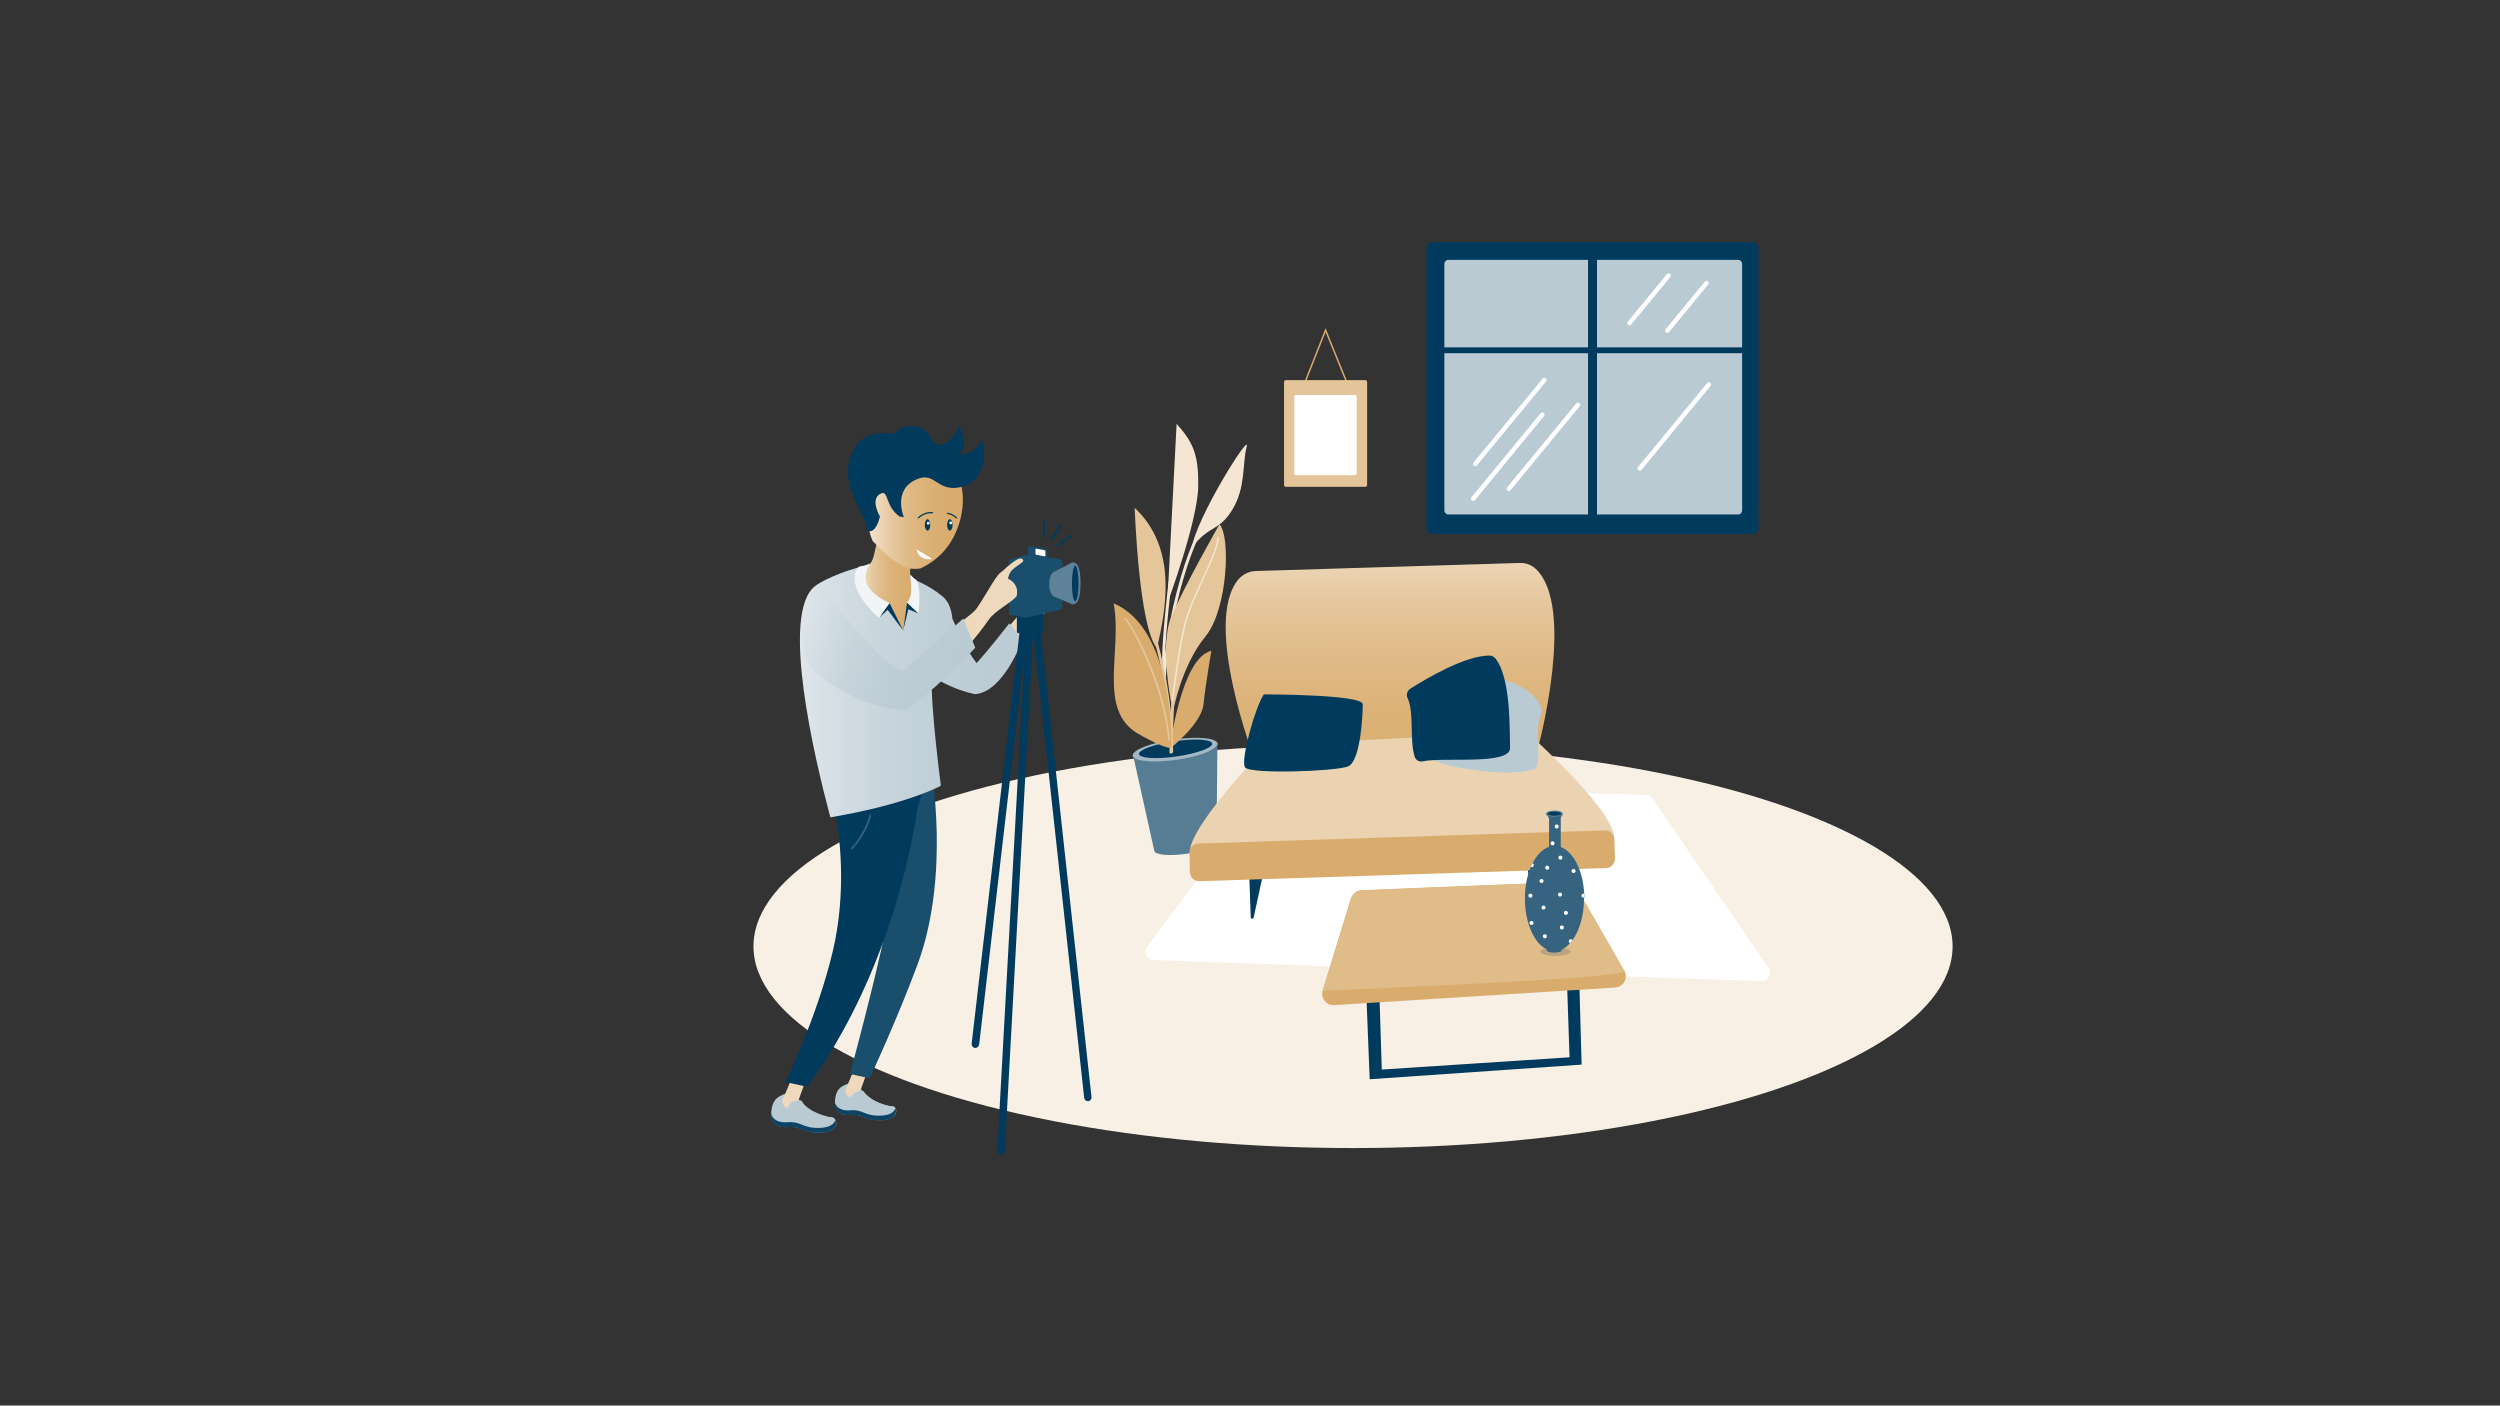 <?xml version="1.0" encoding="utf-8"?>
<!-- Generator: Adobe Illustrator 25.2.1, SVG Export Plug-In . SVG Version: 6.00 Build 0)  -->
<svg version="1.1" xmlns="http://www.w3.org/2000/svg" xmlns:xlink="http://www.w3.org/1999/xlink" x="0px" y="0px"
	 viewBox="0 0 1366 768" style="enable-background:new 0 0 1366 768;" xml:space="preserve">
<rect x="0" y="0" width="1366" height="768" fill="#333333" stroke="none"/>
<style type="text/css">
	.st0{fill:#F8F0E5;}
	.st1{fill:#BACAD3;}
	.st2{fill:#0D4465;}
	.st3{fill:#EED9BC;}
	.st4{fill:#194E6D;}
	.st5{fill:#003A5D;}
	.st6{fill:none;stroke:#33617D;stroke-linecap:round;stroke-miterlimit:10;}
	.st7{fill:#F4E6D3;}
	.st8{fill:#FFFFFF;}
	.st9{fill:url(#SVGID_1_);}
	.st10{fill:#A3B8C5;}
	.st11{fill:#577D94;}
	.st12{fill:url(#SVGID_2_);}
	.st13{fill:#EBD3B2;}
	.st14{fill:#D9AC6D;}
	.st15{fill:#E5C69A;}
	.st16{fill:none;stroke:#D9AC6D;stroke-width:0.814;stroke-miterlimit:10;}
	.st17{fill:#E4C599;}
	.st18{fill:#5E8399;}
	.st19{fill:none;stroke:#003A5D;stroke-linecap:round;stroke-miterlimit:10;}
	.st20{fill:url(#SVGID_3_);}
	.st21{fill:#F2F5F7;}
	.st22{fill:url(#SVGID_4_);}
	.st23{fill:none;stroke:#003A5D;stroke-width:0.706;stroke-linecap:round;stroke-miterlimit:10;}
	.st24{fill:url(#SVGID_5_);}
	.st25{fill:#E0BC89;}
	.st26{opacity:0.18;fill:#003A5D;}
	.st27{fill:#36637F;}
	.st28{fill:#597F96;}
	.st29{fill:#E5EBEF;}
	.st30{fill:url(#SVGID_6_);}
	.st31{fill:url(#SVGID_7_);}
	.st32{fill:url(#SVGID_8_);}
	.st33{fill:none;stroke:#33617D;stroke-width:1.127;stroke-linecap:round;stroke-miterlimit:10;}
	.st34{fill:none;stroke:#003A5D;stroke-width:0.645;stroke-linecap:round;stroke-miterlimit:10;}
	.st35{fill:#E1BD8A;}
	.st36{fill:url(#SVGID_9_);}
	.st37{fill:url(#SVGID_10_);}
	.st38{fill:url(#SVGID_11_);}
	.st39{fill:url(#SVGID_12_);}
	.st40{fill:none;stroke:#B2C4CE;stroke-width:1.127;stroke-linecap:round;stroke-miterlimit:10;}
	.st41{fill:#33617D;}
	.st42{fill:#A6BAC6;}
	.st43{fill:none;stroke:#003A5D;stroke-width:1.127;stroke-linecap:round;stroke-linejoin:round;stroke-miterlimit:10;}
	.st44{fill:#BACAD3;stroke:#003A5D;stroke-width:0.757;stroke-linecap:round;stroke-linejoin:round;stroke-miterlimit:10;}
	.st45{fill:none;stroke:#003A5D;stroke-width:0.899;stroke-linecap:round;stroke-linejoin:round;stroke-miterlimit:10;}
	.st46{fill:none;stroke:#003A5D;stroke-width:0.856;stroke-linecap:round;stroke-linejoin:round;stroke-miterlimit:10;}
	.st47{fill:#809CAE;}
	.st48{fill:#C2D0D8;}
	.st49{fill:none;stroke:#003A5D;stroke-width:1.653;stroke-linecap:round;stroke-miterlimit:10;}
	.st50{fill:#B2C4CE;}
	.st51{fill:none;stroke:#B2C4CE;stroke-width:2.995;stroke-linecap:round;stroke-linejoin:round;stroke-miterlimit:10;}
	.st52{fill:#4C758E;}
	.st53{fill:#E3C294;}
	.st54{fill:#DAAE70;}
	.st55{fill:url(#SVGID_13_);}
	.st56{fill:#E3E9ED;}
	.st57{fill:url(#SVGID_14_);}
	.st58{fill:#245674;}
	.st59{fill:url(#SVGID_15_);}
	.st60{fill:url(#SVGID_16_);}
	.st61{fill:none;stroke:#E0BB87;stroke-linecap:round;stroke-linejoin:round;stroke-miterlimit:10;}
	.st62{fill:#D9E1E7;}
	.st63{fill:#ECD5B6;}
	.st64{fill:url(#SVGID_17_);}
	.st65{fill:url(#SVGID_18_);}
	.st66{fill:#CCD8DF;}
	.st67{fill:none;stroke:#003A5D;stroke-width:0.965;stroke-linecap:round;stroke-linejoin:round;stroke-miterlimit:10;}
	.st68{fill:none;stroke:#003A5D;stroke-width:0.894;stroke-linecap:round;stroke-linejoin:round;stroke-miterlimit:10;}
	.st69{opacity:0.53;}
	.st70{fill:#EED9BC;stroke:#D9AC6D;stroke-width:0.5;stroke-linecap:round;stroke-miterlimit:10;}
	.st71{fill:#F2E3CD;}
	.st72{fill:#ECD5B5;}
	.st73{fill:#F1E1CA;}
	.st74{fill:#FBF7F0;}
	.st75{fill:none;stroke:#F1E1CA;stroke-width:1.013;stroke-miterlimit:10;}
	.st76{fill:none;stroke:#E1BD8A;stroke-width:1.454;stroke-miterlimit:10;}
	.st77{fill:none;stroke:#99B0BE;stroke-width:1.023;stroke-linecap:round;stroke-linejoin:round;stroke-miterlimit:10;}
	.st78{fill:#E6C9A0;}
	.st79{fill:url(#SVGID_19_);}
	.st80{fill:url(#SVGID_20_);}
	.st81{fill:none;stroke:#003A5D;stroke-width:0.659;stroke-linecap:round;stroke-miterlimit:10;}
	.st82{fill:url(#SVGID_21_);}
	.st83{fill:#66899E;}
	.st84{fill:#8FA8B8;}
	.st85{fill:#003A5D;stroke:#003A5D;stroke-width:0.777;stroke-miterlimit:10;}
	.st86{fill:none;stroke:#ECD5B6;stroke-width:0.777;stroke-linecap:round;stroke-linejoin:round;stroke-miterlimit:10;}
	.st87{fill:url(#SVGID_22_);}
	.st88{fill:url(#SVGID_23_);}
	.st89{fill:url(#SVGID_24_);}
	.st90{fill:none;stroke:#63879C;stroke-width:0.777;stroke-linecap:round;stroke-linejoin:round;stroke-miterlimit:10;}
	.st91{fill:none;stroke:#003A5D;stroke-width:0.501;stroke-linecap:round;stroke-miterlimit:10;}
	.st92{fill:#386581;}
	.st93{fill:none;stroke:#FFFFFF;stroke-width:0.758;stroke-linecap:round;stroke-linejoin:round;stroke-miterlimit:10;}
	.st94{fill:none;stroke:#003A5D;stroke-width:1.256;stroke-miterlimit:10;}
	.st95{fill:none;stroke:#003A5D;stroke-width:1.073;stroke-miterlimit:10;}
	.st96{fill:url(#SVGID_25_);}
	.st97{fill:#E6C89F;}
	.st98{fill:#99B0BE;}
	.st99{fill:url(#SVGID_26_);}
	.st100{fill:url(#SVGID_27_);}
	.st101{fill:url(#SVGID_28_);}
	.st102{fill:url(#SVGID_29_);}
	.st103{fill:url(#SVGID_30_);}
	.st104{fill:none;stroke:#D9AC6D;stroke-width:0.463;stroke-linecap:round;stroke-linejoin:round;stroke-miterlimit:10;}
	.st105{fill:#124868;}
	.st106{fill:none;stroke:#D9AC6D;stroke-width:0.5;stroke-linecap:round;stroke-linejoin:round;stroke-miterlimit:10;}
	.st107{fill:none;stroke:#D9AC6D;stroke-width:0.442;stroke-linecap:round;stroke-linejoin:round;stroke-miterlimit:10;}
	.st108{fill:#E2BF8F;}
	.st109{fill:#F4E8D6;}
	.st110{fill:#EDD7B9;}
	.st111{fill:#D6DFE5;}
	.st112{fill:none;stroke:#D9AC6D;stroke-width:0.61;stroke-linecap:round;stroke-miterlimit:10;}
	.st113{fill:none;stroke:#003A5D;stroke-linecap:round;stroke-linejoin:round;stroke-miterlimit:10;}
	.st114{fill:none;stroke:#003A5D;stroke-width:3;stroke-linecap:round;stroke-linejoin:round;}
	
		.st115{fill:none;stroke:#003A5D;stroke-width:3;stroke-linecap:round;stroke-linejoin:round;stroke-dasharray:12.999,9.749,12.999,9.749;}
	
		.st116{fill:none;stroke:#003A5D;stroke-width:3;stroke-linecap:round;stroke-linejoin:round;stroke-dasharray:12.999,9.749,12.999,9.749,12.999,9.749;}
	.st117{fill:#F2E2CC;}
	.st118{fill:none;stroke:#CCD8DF;stroke-width:1.116;stroke-miterlimit:10;}
	.st119{fill:#EBD4B3;}
	.st120{fill:#265875;}
	.st121{fill:url(#SVGID_31_);}
	.st122{fill:url(#SVGID_32_);}
	.st123{fill:none;stroke:#003A5D;stroke-width:0.662;stroke-linecap:round;stroke-miterlimit:10;}
	.st124{fill:none;stroke:#ECD5B6;stroke-width:1.116;stroke-linecap:round;stroke-linejoin:round;stroke-miterlimit:10;}
	.st125{fill:#ADC0CB;}
	.st126{fill:none;stroke:#D9AC6D;stroke-width:0.5;stroke-linecap:round;stroke-miterlimit:10;}
	.st127{fill:none;stroke:#F1E1CA;stroke-width:0.254;stroke-miterlimit:10;}
	.st128{fill:none;stroke:#E1BD8A;stroke-width:0.3;stroke-miterlimit:10;}
	.st129{fill:#94ACBB;}
	.st130{fill:url(#SVGID_33_);}
	.st131{fill:url(#SVGID_34_);}
	.st132{fill:none;stroke:#003A5D;stroke-width:0.558;stroke-linecap:round;stroke-miterlimit:10;}
	.st133{fill:url(#SVGID_35_);}
	.st134{fill:none;stroke:#7091A4;stroke-linecap:round;stroke-linejoin:round;stroke-miterlimit:10;}
	.st135{fill:#E7CBA3;}
	.st136{fill:#F0DFC6;}
	.st137{fill:none;stroke:#FFFFFF;stroke-width:1.757;stroke-linecap:round;stroke-linejoin:round;stroke-miterlimit:10;}
	.st138{fill:#F0DEC5;}
	.st139{fill:url(#SVGID_36_);}
	.st140{fill:url(#SVGID_37_);}
	.st141{fill:none;stroke:#66899E;stroke-width:0.938;stroke-linecap:round;stroke-miterlimit:10;}
	.st142{fill:none;stroke:#003A5D;stroke-width:0.677;stroke-linecap:round;stroke-miterlimit:10;}
	.st143{fill:none;stroke:#66899E;stroke-width:0.938;stroke-linecap:round;stroke-linejoin:round;stroke-miterlimit:10;}
	.st144{fill:none;stroke:#D9AC6D;stroke-width:0.34;stroke-miterlimit:10;}
	.st145{fill:#47718A;}
</style>
<g id="Calque_1">
	<g>
		<ellipse class="st0" cx="739.3" cy="517.1" rx="327.6" ry="110.2"/>
		<path class="st1" d="M456.8,614.6c-0.5,1.9-2.6,3.9-7.3,4.2c-10.8,0.8-10.8-3.8-19.2-3c-3.9,0.4-7.6-1.1-8.6-4.7
			c-0.2-0.6-0.3-1.3-0.3-2.1c0-5.4,1.7-8.4,4.6-10c4.1-2.2,6-2.8,12.4,3.8c6,6.1,12.7,7.8,16.5,7.8
			C456.2,610.8,457.3,612.7,456.8,614.6z"/>
		<path class="st2" d="M449.4,618.9c-10.8,0.8-10.8-3.8-19.2-3c-4.6,0.4-8.9-1.6-8.9-6.8c0-0.2,0-0.4,0-0.6c1,3.6,4.7,5,8.6,4.7
			c8.4-0.8,8.4,3.8,19.2,3c4.8-0.4,6.8-2.3,7.3-4.2C457.6,614.1,456.7,618.4,449.4,618.9z"/>
		<path class="st3" d="M435.1,583.2l-7.6,18.1c0,4.9,4.6,4.6,7.3,4.1l7.3-20.3L435.1,583.2z"/>
		<path class="st1" d="M489.6,608c-0.5,1.8-2.4,3.6-6.9,4c-10.2,0.8-10.2-3.6-18.1-2.8c-3.7,0.4-7.2-1-8.1-4.4
			c-0.2-0.6-0.3-1.3-0.3-2c0-5.1,1.6-8,4.3-9.4c3.8-2,5.7-2.6,11.7,3.6c5.6,5.8,12,7.4,15.5,7.4C489,604.4,490.1,606.2,489.6,608z"
			/>
		<path class="st2" d="M482.6,612.1c-10.2,0.8-10.2-3.6-18.1-2.8c-4.3,0.4-8.4-1.5-8.4-6.4c0-0.2,0-0.4,0-0.6c1,3.4,4.5,4.7,8.1,4.4
			c7.9-0.8,7.9,3.6,18.1,2.8c4.5-0.3,6.4-2.2,6.9-4C490.3,607.6,489.4,611.6,482.6,612.1z"/>
		<path class="st3" d="M469.1,578.4l-7.1,17.1c0,4.6,4.3,4.3,6.9,3.8l6.9-19.1L469.1,578.4z"/>
		<path class="st4" d="M508.6,418.8c0,0,11,59.1-7.3,108.3c-11.5,30.9-26.1,62.1-26.1,62.1l-10.8-2.4c0,0,25.9-94.5,23.5-108.5
			c-2.4-14-4.3-50.5-4.3-50.5L508.6,418.8z"/>
		<path class="st5" d="M454.6,435.5c5.1,20.5,7.8,52.9,0.5,84c-8.5,36-25.9,71.7-25.9,71.7l11.6,2.6c0,0,45.1-54.2,60.7-152.7
			l7.3-24.2L454.6,435.5z"/>
		<path class="st1" d="M438.3,601.9c-0.9-1.8-6.4,0-7.5,2.4s8.1,7.3,11.3,8.3c4,1.2,11.1,1.3,11.9,0.4s2.6-2.1,0.8-2.4
			C453.1,610.5,441.2,607.7,438.3,601.9z"/>
		<path class="st1" d="M472.1,596.6c-0.8-1.6-5.8,0-6.8,2.2c-1,2.2,7.3,6.6,10.2,7.5c3.6,1.1,10,1.2,10.8,0.4
			c0.8-0.8,2.3-1.9,0.8-2.1S474.7,601.7,472.1,596.6z"/>
		<path class="st6" d="M475.5,445.4c-0.9,5.8-7.5,16.4-10.2,18.1"/>
		<path class="st3" d="M568.2,321.4c0,0,8.1-11.8,7.5-12.9c-1.7-2.9-11.5,8.1-13.4,12.6c-0.9,2.3-5,13.7-6.8,16.3
			c-0.8,1.1-3.5,4-6.8,7.7l8.1,8.7c1.2-2.4,2.4-5,3.5-7.9c2.7-6.8,12.2-10.7,13.8-14.8C576.6,324.5,568.2,321.4,568.2,321.4z"/>
		<rect x="785.1" y="136.4" class="st1" width="171.7" height="149"/>
		<path class="st7" d="M642.9,231.6l-5.1,98.2c0,0,16.6-44.8,16.9-63.9C655,248.4,651.9,241.6,642.9,231.6z"/>
		<path class="st7" d="M681.2,244c2.2-8.6-27.7,39.2-29.9,55.1c9.7-12.6,14.4-8.3,22-20.5C680.8,266.3,678.7,253.7,681.2,244z"/>
		<path class="st7" d="M637.2,404.7c-8.7-47.4,12.5-109,18.9-116.3l1.2,1.1c-2.8,3.2-9.7,20-14.7,42.3c-4.3,19.1-8.5,47.2-3.8,72.6
			L637.2,404.7z"/>
		<path class="st7" d="M640.2,412.2c-0.4,0-0.8-0.3-0.8-0.7c0-0.4-4.4-37.9-4.4-51.8c0-12.5,3.5-41.4,3.5-41.7
			c0.1-0.4,0.5-0.8,0.9-0.7c0.4,0.1,0.8,0.5,0.7,0.9c0,0.3-3.5,29.1-3.5,41.5c0,13.8,4.4,51.3,4.4,51.7
			C641,411.8,640.7,412.2,640.2,412.2C640.2,412.2,640.2,412.2,640.2,412.2z"/>
		<path class="st8" d="M692.1,429.9l-65.3,87.3c-2.3,3-0.2,7.3,3.6,7.4l331.8,11.5c3.8,0.1,6.2-4.1,4-7.3L903,436.4
			c-0.8-1.2-2.2-2-3.7-2L696,428C694.4,428,693,428.7,692.1,429.9z"/>
		<linearGradient id="SVGID_1_" gradientUnits="userSpaceOnUse" x1="393.454" y1="377.649" x2="583.011" y2="377.649">
			<stop  offset="0" style="stop-color:#FFFFFF"/>
			<stop  offset="9.851032e-02" style="stop-color:#EFF3F5"/>
			<stop  offset="0.287" style="stop-color:#D8E1E6"/>
			<stop  offset="0.488" style="stop-color:#C7D4DC"/>
			<stop  offset="0.71" style="stop-color:#BDCCD5"/>
			<stop  offset="0.988" style="stop-color:#BACAD3"/>
		</linearGradient>
		<path class="st9" d="M551.5,340.6c0,0-12.4,15.9-17.9,21.7c-5.4-6.8-9.5-16.2-13.2-24.2c-0.4-4.3-1.7-9-5.1-12
			c-7.3-6.2-16.1-9.5-16.1-9.5s-5.8-10.9-25.5-7.6c-6.6,1.1-21.9,6.3-28.4,11.3c-19,14.8-0.3,93.7,8.4,126.3
			c42.9-7.3,60.4-17.3,60.4-17.3s-5.7-43.1-5-59.9c5.6,3.6,13.8,7.8,23.6,9.9c15.6-1,25.9-29.5,25.9-29.5S555.8,345.6,551.5,340.6z"
			/>
		<g>
			<path class="st10" d="M665.3,406.3v0.4c-0.4,3-10.1,6.8-22.4,8.5c-11.2,1.6-20.9,1.1-23.4-1.2c-0.3-0.3-0.6-0.7-0.6-1
				c-0.4-3.1,9.6-7.1,22.4-8.9C654.2,402.2,664.9,403.2,665.3,406.3z"/>
			<path class="st11" d="M665.2,406.6l-0.5,53.4c0.3,2.3-7,5.2-16.4,6.5c-9.4,1.4-17.3,0.6-17.6-1.6l-11.3-51
				c2.5,2.2,12.2,2.8,23.4,1.2C655.1,413.4,664.8,409.6,665.2,406.6z"/>
			
				<ellipse transform="matrix(0.99 -0.143 0.143 0.99 -51.843 95.872)" class="st5" cx="642.1" cy="409.2" rx="20.2" ry="4.2"/>
		</g>
		<path class="st5" d="M571.3,330.8h-15.6c-0.6,0-1-0.4-1-1v-3.9c0-0.6,0.4-1,1-1h15.6c0.6,0,1,0.4,1,1v3.9
			C572.3,330.3,571.9,330.8,571.3,330.8z"/>
		<path class="st5" d="M568.9,346h-12.3c-0.6,0-1-0.4-1-1v-14.3c0-0.6,0.4-1,1-1h12.3c0.6,0,1,0.4,1,1V345
			C569.9,345.6,569.5,346,568.9,346z"/>
		<path class="st5" d="M594.4,601.7c-1,0-1.9-0.8-2-1.8l-28.5-260.7c-0.1-1.1,0.7-2.1,1.8-2.2c1.1-0.1,2.1,0.7,2.2,1.8l28.5,260.7
			c0.1,1.1-0.7,2.1-1.8,2.2C594.6,601.7,594.5,601.7,594.4,601.7z"/>
		<path class="st5" d="M532.9,572.6c-0.1,0-0.2,0-0.2,0c-1.1-0.1-1.9-1.1-1.8-2.3l27-231.9c0.1-1.1,1.1-1.9,2.3-1.8
			c1.1,0.1,1.9,1.1,1.8,2.3l-27,231.9C534.8,571.8,533.9,572.6,532.9,572.6z"/>
		<path class="st5" d="M546.9,630.9c0,0-0.1,0-0.1,0c-1.1-0.1-2-1-1.9-2.1l15.8-286.9c0.1-1.1,1-2,2.1-1.9c1.1,0.1,2,1,1.9,2.1
			L549,629C548.9,630,548,630.9,546.9,630.9z"/>
		<path class="st5" d="M841.2,467.9l-0.9,26.3c0,0.9-1.3,1-1.5,0.1l-5.7-26.4H841.2z"/>
		<path class="st5" d="M682.5,475.5l0.9,25.7c0,1,1.4,1.1,1.6,0.1l5.6-25.8H682.5z"/>
		<linearGradient id="SVGID_2_" gradientUnits="userSpaceOnUse" x1="759.5" y1="282.447" x2="759.578" y2="462.044">
			<stop  offset="0" style="stop-color:#F4E6D3"/>
			<stop  offset="7.773282e-02" style="stop-color:#EFDCC1"/>
			<stop  offset="0.231" style="stop-color:#E7CAA3"/>
			<stop  offset="0.392" style="stop-color:#E1BD8B"/>
			<stop  offset="0.563" style="stop-color:#DCB37A"/>
			<stop  offset="0.751" style="stop-color:#DAAE70"/>
			<stop  offset="0.988" style="stop-color:#D9AC6D"/>
		</linearGradient>
		<path class="st12" d="M686.3,312l144.1-4.4c3.2-0.1,6.4,1,8.7,3.2c22,20.5,1.6,96.6,1.6,96.6l-155,8.1c0,0-29-75.5-8.9-99.1
			C679.2,313.7,682.7,312.1,686.3,312z"/>
		<path class="st13" d="M692.7,406.9c0,0-47.8,49.4-42.1,60.8c5.7,11.3,225.2,5.1,230.9-7.8c5.7-13-47.3-59.9-47.3-59.9L692.7,406.9
			z"/>
		<path class="st14" d="M877.6,474.3l-222.2,7.2c-2.8,0.1-5.1-2.1-5.2-4.8l-0.3-10.6c-0.1-2.8,2.1-5.1,4.8-5.2l222.2-7.2
			c2.8-0.1,5.1,2.1,5.2,4.8l0.3,10.6C882.5,471.9,880.3,474.2,877.6,474.3z"/>
		<polygon class="st5" points="753.7,543.1 755,584.4 857.6,577.7 856.2,536.4 862.9,535.5 864.2,581.7 748.4,589.7 746.6,544.4 		
			"/>
		<path class="st14" d="M744,486.4l111.8-4.5c2.3-0.1,4.4,1.1,5.6,3.1l26.1,45.4c2.3,4-0.4,8.9-5,9.2l-153.5,9.6
			c-4.3,0.3-7.5-3.8-6.3-8l15.5-50.5C739.2,488.3,741.4,486.5,744,486.4z"/>
		<path class="st1" d="M804.5,370.7c23.8-3.2,41,12.4,37.3,20.5s1.6,27.4-3.8,29.2c-16.7,5.4-61-3.2-57.8-8.1
			c3.2-4.9,13.5-17.3,12.4-25.9S799.5,371.4,804.5,370.7z"/>
		<path class="st5" d="M770.6,376.3c8.7-5.5,30.1-18.2,43.3-18.1c1.2,0,2.4,0.6,3.2,1.6c8.6,10.7,7.7,39.7,8,48.8
			c0.3,9.7-36.4,4.9-47.7,7.4c-1.9,0.4-3.8-0.6-4.4-2.5c-3-9.4-0.1-23.7-3.9-32.1C768.2,379.6,768.9,377.4,770.6,376.3z"/>
		<path class="st5" d="M690.6,379.4c0,0,54,0,54,5.4c0,5.4-1.1,31.3-8.1,34s-53.5,4.3-56.2,0.5C677.6,415.5,686.2,385.3,690.6,379.4
			z"/>
		<path class="st14" d="M661.9,355.6c-16.7,3.8-22.7,53.5-22.7,53.5s17.3-13.5,18.4-24.3S661.9,355.6,661.9,355.6z"/>
		<path class="st15" d="M620,277.5c0,0,2.2,65.2,12.2,76.7C636.9,333.3,643.8,299.8,620,277.5z"/>
		<path class="st15" d="M640.2,411.5C640.2,411.5,640.2,411.5,640.2,411.5c-0.5,0-0.8-0.4-0.8-0.8c0.2-33-9.6-63.9-9.7-64.2
			c-0.1-0.4,0.1-0.9,0.5-1c0.4-0.1,0.9,0.1,1,0.5c0.1,0.3,9.9,31.5,9.8,64.7C641,411.1,640.6,411.5,640.2,411.5z"/>
		<path class="st15" d="M639.8,411.8C639.8,411.8,639.8,411.8,639.8,411.8c-0.5,0-0.8-0.4-0.8-0.8c0-1.2,0.6-28.8,1.9-36.8
			c0.1-0.4,0.5-0.7,0.9-0.7c0.4,0.1,0.7,0.5,0.7,0.9c-1.3,7.9-1.9,36.3-1.9,36.6C640.6,411.4,640.2,411.8,639.8,411.8z"/>
		<path class="st14" d="M608.5,329.7c4.9,25.9-9.2,58.3,13.5,71.3c15.7,9,18.1,7.6,18.1,7.6S642,343.7,608.5,329.7z"/>
		<path class="st15" d="M666.3,286.5c0,0-19.3,33.8-26.3,50.5c-7,16.7,0.9,52,0.9,52s4.4-25,17.8-41.3
			C670.9,332.8,672.5,292.7,666.3,286.5z"/>
		<path class="st15" d="M638.7,404.6c-0.2,0-0.4-0.2-0.4-0.4c-2.1-25.9-16.5-56.4-23.9-66.2c-0.1-0.2-0.1-0.4,0.1-0.6
			c0.2-0.1,0.4-0.1,0.6,0.1c7.1,9.3,21.9,39.3,24.1,66.6C639.1,404.4,639,404.6,638.7,404.6C638.7,404.6,638.7,404.6,638.7,404.6z"
			/>
		<path class="st7" d="M641,382.9l-0.8-0.1c0-0.3,3.6-29.9,7.3-43.5c1.7-6.3,5.4-14.3,9-22.2c4.3-9.5,8.4-18.4,8.8-23.7l0.8,0.1
			c-0.4,5.4-4.6,14.4-8.9,23.9c-3.5,7.8-7.2,15.8-8.9,22C644.6,353.1,641.1,382.6,641,382.9z"/>
		<polyline class="st16" points="713.2,208.5 724.3,180.4 735.7,208.5 		"/>
		<path class="st5" d="M779.4,135.3v153.5c0,1.7,1.4,3,3,3h175.4c1.7,0,3-1.4,3-3V135.3c0-1.7-1.4-3-3-3H782.4
			C780.7,132.3,779.4,133.7,779.4,135.3z M949.7,281.1H791.4c-1.2,0-2.2-1-2.2-2.2V144.2c0-1.2,1-2.2,2.2-2.2h158.3
			c1.2,0,2.2,1,2.2,2.2v134.6C951.9,280.1,950.9,281.1,949.7,281.1z"/>
		<rect x="867.7" y="137.2" class="st5" width="4.9" height="148.2"/>
		<rect x="782.6" y="189.8" class="st5" width="171.7" height="3.2"/>
		<path class="st17" d="M746,266h-43.4c-0.6,0-1-0.4-1-1v-56.3c0-0.6,0.4-1,1-1H746c0.6,0,1,0.4,1,1V265
			C747,265.5,746.5,266,746,266z"/>
		<path class="st8" d="M740.3,259.6h-32.1c-0.6,0-1-0.4-1-1v-41.8c0-0.6,0.4-1,1-1h32.1c0.6,0,1,0.4,1,1v41.8
			C741.3,259.1,740.9,259.6,740.3,259.6z"/>
		<path class="st8" d="M806.1,254.8c-0.3,0-0.5-0.1-0.8-0.3c-0.5-0.4-0.6-1.2-0.2-1.7l37.8-45.9c0.4-0.5,1.2-0.6,1.7-0.2
			c0.5,0.4,0.6,1.2,0.2,1.7l-37.8,45.9C806.8,254.6,806.5,254.8,806.1,254.8z"/>
		<path class="st8" d="M805,273.7c-0.3,0-0.5-0.1-0.8-0.3c-0.5-0.4-0.6-1.2-0.2-1.7l37.8-45.9c0.4-0.5,1.2-0.6,1.7-0.2
			c0.5,0.4,0.6,1.2,0.2,1.7L806,273.2C805.7,273.5,805.4,273.7,805,273.7z"/>
		<path class="st8" d="M824.5,268.3c-0.3,0-0.5-0.1-0.8-0.3c-0.5-0.4-0.6-1.2-0.2-1.7l37.8-45.9c0.4-0.5,1.2-0.6,1.7-0.2
			c0.5,0.4,0.6,1.2,0.2,1.7l-37.8,45.9C825.2,268.1,824.8,268.3,824.5,268.3z"/>
		<path class="st8" d="M896,257.2c-0.3,0-0.5-0.1-0.8-0.3c-0.5-0.4-0.6-1.2-0.2-1.7l37.8-45.9c0.4-0.5,1.2-0.6,1.7-0.2
			c0.5,0.4,0.6,1.2,0.2,1.7L897,256.7C896.7,257,896.4,257.2,896,257.2z"/>
		<path class="st8" d="M890.4,177.8c-0.3,0-0.5-0.1-0.8-0.3c-0.5-0.4-0.6-1.2-0.2-1.7l21.4-26c0.4-0.5,1.2-0.6,1.7-0.2
			c0.5,0.4,0.6,1.2,0.2,1.7l-21.4,26C891.1,177.7,890.7,177.8,890.4,177.8z"/>
		<path class="st8" d="M911.1,181.9c-0.3,0-0.5-0.1-0.8-0.3c-0.5-0.4-0.6-1.2-0.2-1.7l21.4-26c0.4-0.5,1.2-0.6,1.7-0.2
			c0.5,0.4,0.6,1.2,0.2,1.7l-21.4,26C911.8,181.7,911.4,181.9,911.1,181.9z"/>
		<g>
			<path class="st4" d="M578.3,333.4l-18.1,4.2l-8.9-1.8V306l8.9-2.7l18.1,2c1.2,0,2.2,1,2.2,2.2v23.7
				C580.4,332.4,579.5,333.4,578.3,333.4z"/>
			<g>
				<path class="st18" d="M586.4,307.3c-0.3,0-0.5,0-0.7,0.1l0,0l-0.1,0c-0.4,0.1-0.7,0.3-1.1,0.6l-8.2,4.3c-1.7,0.3-3,3.3-3,6.9
					c0,3.7,1.4,6.7,3.1,6.9l8.3,3.6c0.5,0.3,1.1,0.5,1.6,0.5c3,0,4.1-5,4.1-11.3C590.5,312.6,589.4,307.3,586.4,307.3z"/>
				<ellipse class="st5" cx="587.5" cy="318.8" rx="1.8" ry="9.7"/>
			</g>
			<polygon class="st4" points="572,306.8 565,307.6 565,298.7 572,300.1 			"/>
			<rect x="561.8" y="298.7" class="st4" width="3.2" height="9.5"/>
		</g>
		<g>
			<line class="st19" x1="579.4" y1="287.1" x2="575" y2="294.6"/>
			<line class="st19" x1="570.4" y1="284.7" x2="570.3" y2="293.4"/>
			<line class="st19" x1="585.4" y1="292.7" x2="578.3" y2="297.8"/>
		</g>
		<path class="st8" d="M565.8,300.2v2.5c0,0.2,0.1,0.3,0.3,0.4l4.7,0.9c0.2,0,0.5-0.1,0.4-0.4l0-2.5c0-0.2-0.1-0.3-0.3-0.4l-4.6-0.9
			C566,299.8,565.8,300,565.8,300.2z"/>
		<linearGradient id="SVGID_3_" gradientUnits="userSpaceOnUse" x1="468.657" y1="320.007" x2="500.753" y2="320.007">
			<stop  offset="0" style="stop-color:#F4E6D3"/>
			<stop  offset="7.773282e-02" style="stop-color:#EFDCC1"/>
			<stop  offset="0.231" style="stop-color:#E7CAA3"/>
			<stop  offset="0.392" style="stop-color:#E1BD8B"/>
			<stop  offset="0.563" style="stop-color:#DCB37A"/>
			<stop  offset="0.751" style="stop-color:#DAAE70"/>
			<stop  offset="0.988" style="stop-color:#D9AC6D"/>
		</linearGradient>
		<path class="st20" d="M473.2,329.1l-4.6-17.1c9.9-2.9,8.1-7.9,10.9-16.6c10.8,0.5,18.7,10.1,18.7,10.1s-3.2,11.2,2.4,21.4
			c-5.1,5.8-1.2,0.9-4.6,2.7l-2.7,14.9c-1.1-2.5-6.5-13.3-8.8-13.3C480.5,331,478,332.3,473.2,329.1z"/>
		<polygon class="st5" points="493.5,344.5 485,333.2 480.3,337.6 486,329.4 		"/>
		<polygon class="st5" points="495.6,329.3 493.5,344.5 496.3,332.9 501.9,335.2 		"/>
		<path class="st21" d="M497.4,313.8c0,0,2,12.2-1.8,15.4l6.3,5.9c0,0,1.3-11.6-0.4-16.3c-0.3-1-0.5-1.2-0.8-1.9
			C498.6,315.6,497.4,313.8,497.4,313.8z"/>
		<linearGradient id="SVGID_4_" gradientUnits="userSpaceOnUse" x1="474.069" y1="277.846" x2="526.14" y2="277.846">
			<stop  offset="0" style="stop-color:#F4E6D3"/>
			<stop  offset="7.773282e-02" style="stop-color:#EFDCC1"/>
			<stop  offset="0.231" style="stop-color:#E7CAA3"/>
			<stop  offset="0.392" style="stop-color:#E1BD8B"/>
			<stop  offset="0.563" style="stop-color:#DCB37A"/>
			<stop  offset="0.751" style="stop-color:#DAAE70"/>
			<stop  offset="0.988" style="stop-color:#D9AC6D"/>
		</linearGradient>
		<path class="st22" d="M524.7,283.9c-3.6,13.6-11.7,22-21.8,26.7c-2.8,0.5-5.7,0.3-8.7-0.9c-6.4-2.7-11.7-8.4-17.4-14.1
			c-3-7-3.7-15.8-1.4-24.7c4.6-17.6,19.4-28.9,33-25.4C522.1,249.1,529.4,266.3,524.7,283.9z"/>
		<path class="st5" d="M491.5,282.2c-7.6-5.3-6.1-14.1-9.8-12.7c-6.9,2.7-0.9,12.7-0.9,12.7s-2,10-7.1,7.8c0-10-17.8-26-6.7-45.2
			c6.6-11.3,21.4-7.6,21.4-7.6s4-4.9,10.2-4.4c12,0.9,8.4,10.2,15.1,10.2c6.2,0,10.2-10.2,10.2-10.2s6.2,8.5,0.4,15.6
			c0,0,8.5,0.4,12-8c3.6,7.6,1.3,23.1-11.6,25.8c-12.9,2.7-13.6-8.6-23.6-4.4c-13.7,5.7-7.2,20.8-7.2,20.8L491.5,282.2z"/>
		<path class="st21" d="M475.5,307.9c-2.2,0.8-2.9,1.2-6.1,1.7c-1.5,1.3-2.4,3.5-2.4,6.6c0,7.8,7.4,16.3,13.4,21.5
			c1.9-3.3,5.7-8.2,5.7-8.2s-5.1-1.8-9.8-6.5C469.8,316.5,474.6,309.2,475.5,307.9z"/>
		<path class="st3" d="M550.8,316.2c0,0,0.4-2.9,2.2-4.7c2.5-2.5,6.5-4.3,6.1-5.3c-1-2.6-4.5,0-8.3,3.1c-1.6,1.3-2.3,2.3-4.3,3.7
			c-2.9,2.1-10.8,17.6-14,20.8c-1.7,1.7-7,5.7-13.1,10.5l8,10.5c5-5.7,9.6-11.4,12.7-16c3.6-5.3,12.2-9.1,15.4-13.1
			C557.1,318.7,550.8,316.2,550.8,316.2z"/>
		<ellipse class="st5" cx="506.8" cy="286.8" rx="1.5" ry="3.1"/>
		<ellipse class="st5" cx="519" cy="286.8" rx="1.5" ry="3.1"/>
		<path class="st23" d="M509.5,280.2c-4-0.7-7.7,2.7-7.7,2.7"/>
		<path class="st23" d="M517.8,280.5c2.7,0.3,4.8,2.5,4.8,2.5"/>
		<linearGradient id="SVGID_5_" gradientUnits="userSpaceOnUse" x1="408.151" y1="338.538" x2="527.587" y2="367.772">
			<stop  offset="0" style="stop-color:#FFFFFF"/>
			<stop  offset="9.851032e-02" style="stop-color:#EFF3F5"/>
			<stop  offset="0.287" style="stop-color:#D8E1E6"/>
			<stop  offset="0.488" style="stop-color:#C7D4DC"/>
			<stop  offset="0.71" style="stop-color:#BDCCD5"/>
			<stop  offset="0.988" style="stop-color:#BACAD3"/>
		</linearGradient>
		<path class="st24" d="M455.1,329c3.3,3.3,29.2,37.3,38.9,37.3c10.6-9.3,32.3-28.3,32.3-28.3l6.6,15.9c0,0-16.4,18.1-36.3,33.2
			c-18.7,3.3-50.7-15.7-54.9-24.6c-2.8-6-4.9-18.2-3-27.2C440.9,326,449.8,323.7,455.1,329z"/>
		<circle class="st8" cx="507.2" cy="285.9" r="0.8"/>
		<circle class="st8" cx="519.5" cy="285.7" r="0.8"/>
		<path class="st8" d="M500.7,300.1c1.8,7.1,8.8,5.3,8.8,5.3L500.7,300.1z"/>
		<path class="st25" d="M744,486.5l111.8-4.5c2.3-0.1,4.4,1.1,5.6,3.1l26.1,45.4c2.3,4-134.3,9.3-164.7,10.9l15.5-50.5
			C739.2,488.4,741.4,486.6,744,486.5z"/>
		<ellipse class="st26" cx="849.9" cy="520" rx="8.2" ry="2.3"/>
		<path class="st27" d="M865.5,491c0,9.2-2.5,17.5-6.3,22.7c-0.4,0.6-0.8,1.1-1.3,1.6c-1.4,1.6-3,2.8-4.7,3.6
			c0.1,0.1,0.2,0.2,0.2,0.3c0,0.7-1.9,1.3-4.2,1.3c-2.3,0-4.2-0.6-4.2-1.3c0-0.2,0.1-0.3,0.3-0.4c-7-3.2-12.1-14.5-12.1-27.8
			c0-6.5,1.2-12.6,3.3-17.4c0.3-0.7,0.6-1.3,0.9-1.9c2.3-4.6,5.5-7.8,9-9v-15c0-0.7-0.3-1.5-0.9-1.9c-0.4-0.3-0.6-0.6-0.6-1
			c0-1,2-1.9,4.5-1.9s4.5,0.8,4.5,1.9c0,0.3-0.1,0.5-0.4,0.8c-0.4,0.4-0.7,1-0.7,1.6v15.6c6.9,2.6,12.2,12.9,12.8,25.5
			c0,0.7,0.1,1.4,0.1,2.1C865.5,490.6,865.5,490.8,865.5,491z"/>
		<ellipse class="st28" cx="849.2" cy="444.7" rx="4.5" ry="1.6"/>
		<ellipse class="st5" cx="849.3" cy="444.6" rx="3.7" ry="1.1"/>
		<circle class="st8" cx="845.4" cy="474.1" r="1.1"/>
		<path class="st8" d="M838.1,472.7c0,0.6-0.5,1.1-1.1,1.1c-0.2,0-0.5-0.1-0.6-0.2c0.3-0.7,0.6-1.3,0.9-1.9
			C837.8,471.8,838.1,472.2,838.1,472.7z"/>
		<circle class="st8" cx="852.6" cy="468.6" r="1.1"/>
		<circle class="st8" cx="848.3" cy="460.8" r="1.1"/>
		<circle class="st8" cx="850.6" cy="451.6" r="1.1"/>
		<circle class="st8" cx="859.8" cy="475.9" r="1.1"/>
		<circle class="st8" cx="842.3" cy="481.4" r="1.1"/>
		<circle class="st8" cx="852.4" cy="488.8" r="1.1"/>
		<path class="st8" d="M865.5,490.4c-0.1,0-0.2,0.1-0.3,0.1c-0.6,0-1.1-0.5-1.1-1.1c0-0.6,0.5-1.1,1.1-1.1c0.1,0,0.2,0,0.3,0
			C865.4,489,865.5,489.7,865.5,490.4z"/>
		<circle class="st8" cx="836.2" cy="489.4" r="1.1"/>
		<circle class="st8" cx="853.4" cy="506.8" r="1.1"/>
		<circle class="st8" cx="844.1" cy="511.6" r="1.1"/>
		<circle class="st8" cx="836.8" cy="504.3" r="1.1"/>
		<path class="st8" d="M859.2,513.7c-0.4,0.6-0.8,1.1-1.3,1.6c-0.4-0.1-0.7-0.5-0.7-1c0-0.6,0.5-1.1,1.1-1.1
			C858.7,513.2,859,513.4,859.2,513.7z"/>
		<circle class="st8" cx="855.6" cy="498.8" r="1.1"/>
		<circle class="st8" cx="843.4" cy="495.9" r="1.1"/>
	</g>
</g>
<g id="Calque_2">
</g>
<g id="Calque_3">
</g>
<g id="Calque_4">
</g>
<g id="Calque_5">
</g>
<g id="Calque_6">
</g>
<g id="Calque_7">
</g>
</svg>
